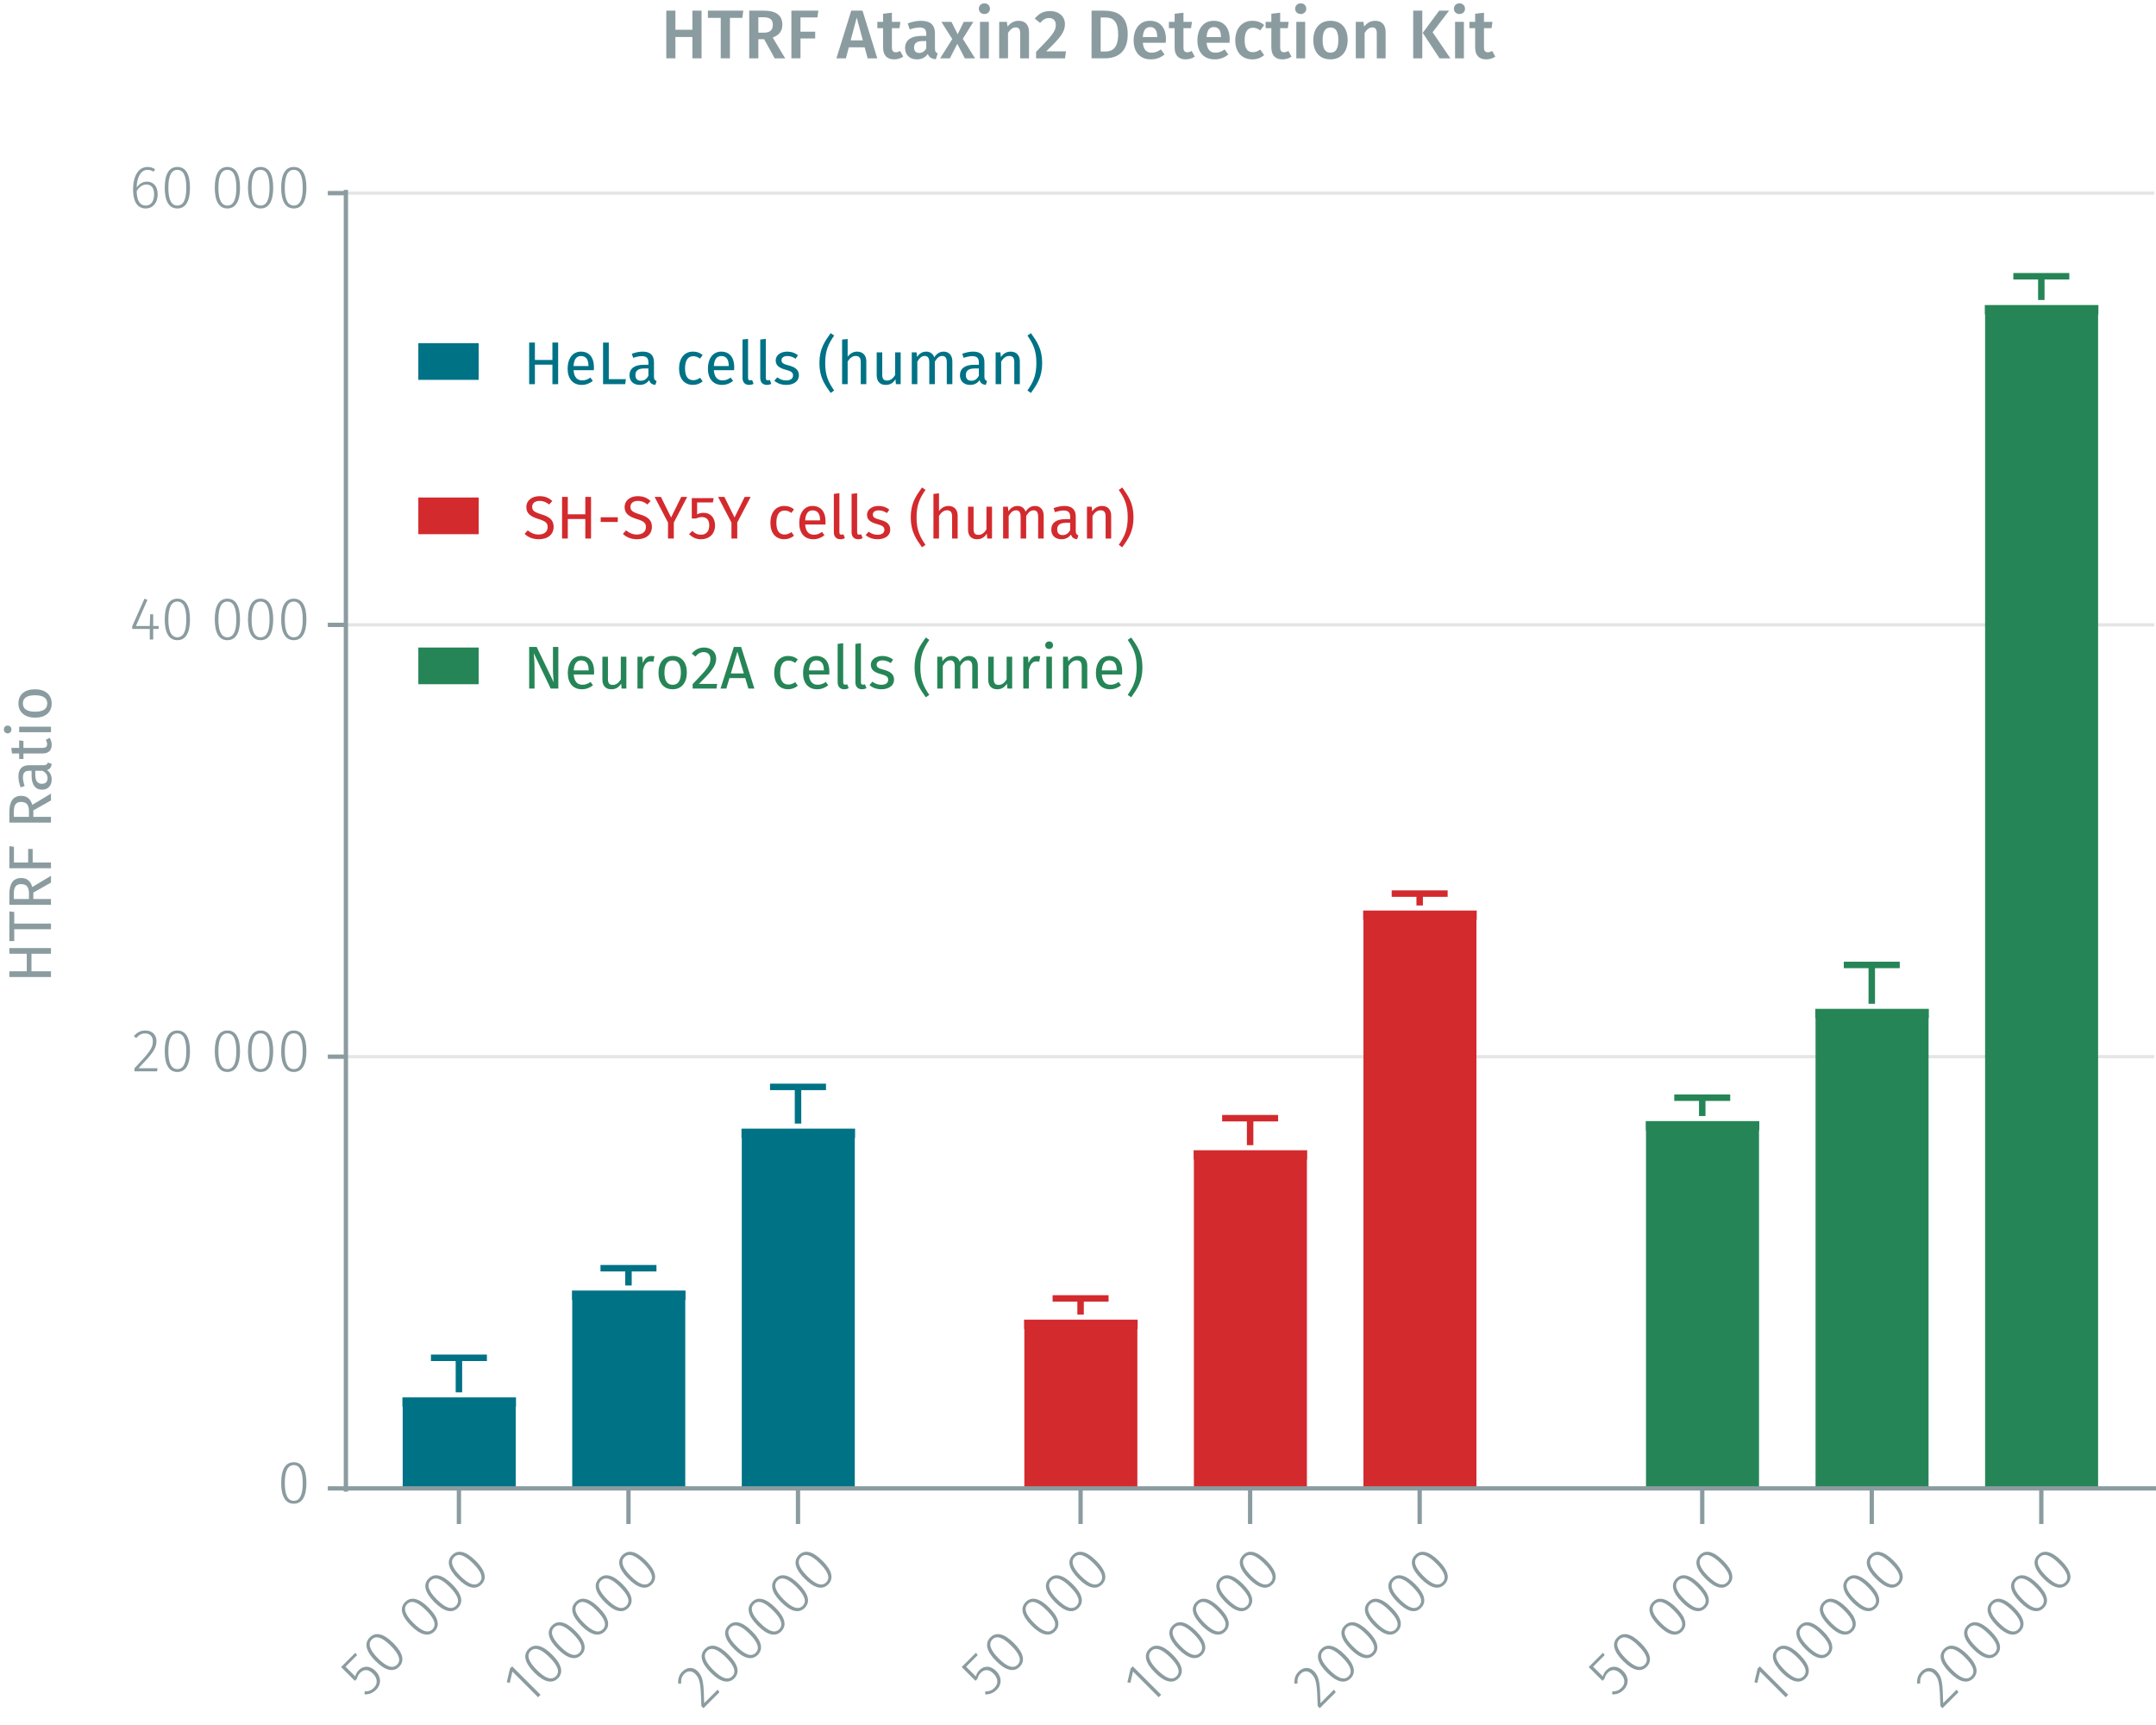 <?xml version="1.0" encoding="UTF-8"?><svg id="Calque_1" xmlns="http://www.w3.org/2000/svg" viewBox="0 0 500.001 400"><line x1="80.218" y1="245.026" x2="499.619" y2="245.026" fill="none" stroke="#e5e5e5" stroke-miterlimit="10" stroke-width=".75"/><line x1="80.218" y1="144.895" x2="499.619" y2="144.895" fill="none" stroke="#e5e5e5" stroke-miterlimit="10" stroke-width=".75"/><line x1="80.218" y1="44.785" x2="499.619" y2="44.785" fill="none" stroke="#e5e5e5" stroke-miterlimit="10" stroke-width=".75"/><polyline points="382.807 261.043 382.807 345.136 406.857 345.136 406.857 261.043 382.807 261.043" fill="#268557" fill-rule="evenodd"/><polyline points="382.807 345.136 382.807 261.043 381.662 261.043 408.002 261.043 406.857 261.043 406.857 345.136" fill="none" stroke="#268557" stroke-miterlimit="1.5" stroke-width="2.16"/><polyline points="422.126 235.015 422.126 345.136 446.176 345.136 446.176 235.015 422.126 235.015" fill="#268557" fill-rule="evenodd"/><polyline points="422.126 345.136 422.126 235.015 420.981 235.015 447.321 235.015 446.176 235.015 446.176 345.136" fill="none" stroke="#268557" stroke-miterlimit="1.5" stroke-width="2.16"/><polyline points="461.445 71.815 461.445 345.136 485.495 345.136 485.495 71.815 461.445 71.815" fill="#268557" fill-rule="evenodd"/><polyline points="461.445 345.136 461.445 71.815 460.3 71.815 486.64 71.815 485.495 71.815 485.495 345.136" fill="none" stroke="#268557" stroke-miterlimit="1.5" stroke-width="2.16"/><polyline points="238.638 307.094 238.638 345.136 262.688 345.136 262.688 307.094 238.638 307.094" fill="#d32a2e" fill-rule="evenodd"/><polyline points="238.638 345.136 238.638 307.094 237.493 307.094 263.833 307.094 262.688 307.094 262.688 345.136" fill="none" stroke="#d32a2e" stroke-miterlimit="1.5" stroke-width="2.16"/><polyline points="277.957 267.801 277.957 345.136 302.007 345.136 302.007 267.801 277.957 267.801" fill="#d32a2e" fill-rule="evenodd"/><polyline points="277.957 345.136 277.957 267.801 276.812 267.801 303.152 267.801 302.007 267.801 302.007 345.136" fill="none" stroke="#d32a2e" stroke-miterlimit="1.5" stroke-width="2.16"/><polyline points="317.276 212.219 317.276 345.136 341.325 345.136 341.325 212.219 317.276 212.219" fill="#d32a2e" fill-rule="evenodd"/><polyline points="317.276 345.136 317.276 212.219 316.131 212.219 342.471 212.219 341.325 212.219 341.325 345.136" fill="none" stroke="#d32a2e" stroke-miterlimit="1.5" stroke-width="2.16"/><polyline points="94.469 325.114 94.469 345.136 118.519 345.136 118.519 325.114 94.469 325.114" fill="#007286" fill-rule="evenodd"/><polyline points="94.469 345.136 94.469 325.114 93.324 325.114 119.664 325.114 118.519 325.114 118.519 345.136" fill="none" stroke="#007286" stroke-miterlimit="1.5" stroke-width="2.16"/><polyline points="133.788 300.337 133.788 345.136 157.837 345.136 157.837 300.337 133.788 300.337" fill="#007286" fill-rule="evenodd"/><polyline points="133.788 345.136 133.788 300.337 132.643 300.337 158.983 300.337 157.837 300.337 157.837 345.136" fill="none" stroke="#007286" stroke-miterlimit="1.5" stroke-width="2.16"/><polyline points="173.107 262.795 173.107 345.136 197.156 345.136 197.156 262.795 173.107 262.795" fill="#007286" fill-rule="evenodd"/><polyline points="173.107 345.136 173.107 262.795 171.962 262.795 198.302 262.795 197.156 262.795 197.156 345.136" fill="none" stroke="#007286" stroke-miterlimit="1.5" stroke-width="2.16"/><path d="m82.804,383.808l-2.675,2.675,2.248,2.248c.139-.495.366-.98.821-1.436,1.129-1.13,2.625-1.08,3.902.197,1.298,1.298,1.407,3.052.109,4.35-.802.802-1.684,1.089-2.654,1.068l.01-.703c.852.021,1.516-.207,2.159-.851.932-.932.842-2.188-.238-3.27-1.099-1.099-2.148-1.001-2.951-.198-.445.445-.624.842-.782,1.416l-.456.456-3.198-3.199,3.318-3.318.387.564Z" fill="#8b9ca0"/><path d="m91.229,381.027c2.229,2.229,2.674,4.121,1.327,5.468-1.357,1.357-3.249.892-5.478-1.337-2.229-2.229-2.684-4.11-1.326-5.468s3.238-.902,5.477,1.337Zm-3.557,3.537c2.03,2.03,3.457,2.406,4.408,1.455s.574-2.357-1.456-4.388c-2.03-2.031-3.447-2.417-4.397-1.467-.941.941-.585,2.368,1.445,4.399Z" fill="#8b9ca0"/><path d="m99.435,372.821c2.229,2.229,2.675,4.12,1.327,5.468-1.356,1.356-3.248.892-5.477-1.337-2.229-2.23-2.684-4.111-1.327-5.468s3.238-.902,5.477,1.337Zm-3.556,3.536c2.03,2.03,3.457,2.406,4.407,1.456s.575-2.357-1.456-4.389c-2.029-2.031-3.446-2.417-4.397-1.466-.94.94-.584,2.367,1.446,4.398Z" fill="#8b9ca0"/><path d="m104.88,367.377c2.229,2.229,2.675,4.12,1.328,5.468-1.357,1.356-3.249.891-5.478-1.338-2.229-2.229-2.684-4.11-1.327-5.467s3.238-.902,5.477,1.337Zm-3.556,3.536c2.03,2.03,3.457,2.406,4.407,1.455.951-.95.575-2.357-1.455-4.388-2.03-2.031-3.447-2.417-4.398-1.466-.94.94-.584,2.367,1.446,4.398Z" fill="#8b9ca0"/><path d="m110.325,361.933c2.229,2.229,2.674,4.12,1.327,5.467-1.357,1.357-3.249.892-5.478-1.337-2.229-2.229-2.684-4.11-1.326-5.468s3.238-.902,5.477,1.338Zm-3.557,3.536c2.03,2.03,3.457,2.406,4.408,1.455s.574-2.357-1.456-4.388c-2.03-2.031-3.447-2.417-4.397-1.467-.941.941-.585,2.368,1.445,4.399Z" fill="#8b9ca0"/><path d="m125.359,392.99l-.574.574-5.952-5.954-.615,2.635-.691-.158.752-3.189.495-.495,6.586,6.588Z" fill="#8b9ca0"/><path d="m128.061,383.711c2.229,2.229,2.675,4.12,1.327,5.468-1.356,1.356-3.248.891-5.477-1.338s-2.684-4.11-1.327-5.467,3.238-.902,5.477,1.337Zm-3.556,3.536c2.03,2.03,3.457,2.406,4.407,1.456s.575-2.358-1.456-4.388c-2.029-2.031-3.446-2.418-4.397-1.467-.94.94-.584,2.367,1.446,4.398Z" fill="#8b9ca0"/><path d="m133.506,378.267c2.229,2.229,2.675,4.12,1.328,5.467-1.357,1.357-3.249.892-5.478-1.337-2.229-2.229-2.684-4.11-1.327-5.468,1.357-1.356,3.238-.901,5.477,1.338Zm-3.556,3.536c2.03,2.03,3.457,2.406,4.407,1.456s.575-2.358-1.455-4.389c-2.03-2.031-3.447-2.417-4.398-1.467-.94.941-.584,2.368,1.446,4.399Z" fill="#8b9ca0"/><path d="m138.951,372.821c2.229,2.229,2.674,4.121,1.327,5.468-1.357,1.357-3.249.892-5.478-1.337-2.229-2.229-2.684-4.11-1.326-5.468s3.238-.902,5.477,1.337Zm-3.557,3.537c2.031,2.029,3.457,2.406,4.408,1.455s.574-2.357-1.456-4.388c-2.03-2.031-3.446-2.417-4.397-1.467-.941.941-.584,2.368,1.445,4.399Z" fill="#8b9ca0"/><path d="m144.395,367.377c2.229,2.229,2.674,4.121,1.327,5.468-1.357,1.357-3.249.892-5.478-1.337-2.229-2.229-2.683-4.11-1.326-5.468s3.238-.902,5.477,1.337Zm-3.556,3.536c2.03,2.03,3.456,2.407,4.407,1.456s.574-2.357-1.456-4.388c-2.03-2.031-3.446-2.418-4.397-1.467-.94.94-.584,2.367,1.446,4.398Z" fill="#8b9ca0"/><path d="m149.84,361.933c2.229,2.229,2.675,4.12,1.327,5.468-1.356,1.356-3.248.891-5.477-1.338-2.229-2.229-2.684-4.11-1.327-5.467s3.238-.902,5.477,1.337Zm-3.556,3.536c2.03,2.03,3.457,2.406,4.407,1.456s.574-2.357-1.455-4.389c-2.031-2.031-3.447-2.417-4.398-1.466-.94.94-.584,2.367,1.446,4.398Z" fill="#8b9ca0"/><path d="m161.797,387.529c1.308,1.309,1.397,2.863,1.515,7.4l3.12-3.121.427.586-3.715,3.713-.485-.484c-.158-5.053-.268-6.311-1.426-7.469-.782-.783-1.773-.783-2.526-.031-.634.635-.802,1.338-.723,2.23l-.693.098c-.108-1.158.169-2.049.962-2.842,1.129-1.129,2.555-1.07,3.545-.08Z" fill="#8b9ca0"/><path d="m168.966,383.711c2.228,2.229,2.673,4.121,1.326,5.467-1.357,1.357-3.248.891-5.477-1.338s-2.684-4.109-1.326-5.467,3.238-.902,5.477,1.338Zm-3.557,3.535c2.031,2.031,3.456,2.406,4.407,1.455.951-.949.575-2.357-1.455-4.387-2.03-2.031-3.446-2.418-4.397-1.467-.941.941-.584,2.367,1.445,4.398Z" fill="#8b9ca0"/><path d="m174.411,378.266c2.227,2.229,2.673,4.121,1.326,5.469-1.357,1.357-3.248.891-5.477-1.338-2.229-2.23-2.684-4.111-1.326-5.469,1.356-1.355,3.238-.902,5.477,1.338Zm-3.557,3.535c2.03,2.031,3.456,2.408,4.406,1.457.951-.951.576-2.357-1.454-4.389s-3.447-2.418-4.397-1.467c-.941.941-.585,2.367,1.445,4.398Z" fill="#8b9ca0"/><path d="m179.855,372.82c2.228,2.229,2.673,4.123,1.326,5.469-1.356,1.357-3.248.891-5.477-1.338s-2.683-4.109-1.326-5.467c1.357-1.357,3.238-.902,5.477,1.336Zm-3.556,3.537c2.03,2.031,3.455,2.406,4.406,1.455.951-.949.575-2.357-1.455-4.387-2.03-2.031-3.446-2.418-4.397-1.467-.94.941-.584,2.367,1.446,4.398Z" fill="#8b9ca0"/><path d="m185.301,367.377c2.228,2.229,2.673,4.121,1.326,5.469-1.357,1.357-3.248.891-5.477-1.338-2.229-2.23-2.684-4.111-1.326-5.469,1.356-1.355,3.238-.9,5.477,1.338Zm-3.557,3.535c2.03,2.031,3.456,2.408,4.407,1.457s.575-2.357-1.455-4.389-3.447-2.416-4.397-1.467c-.941.941-.585,2.367,1.445,4.398Z" fill="#8b9ca0"/><path d="m190.745,361.934c2.228,2.229,2.674,4.121,1.326,5.467-1.356,1.357-3.248.891-5.477-1.338s-2.683-4.109-1.326-5.467c1.357-1.357,3.238-.902,5.477,1.338Zm-3.556,3.535c2.03,2.031,3.456,2.406,4.406,1.455.951-.949.575-2.357-1.454-4.387s-3.447-2.418-4.398-1.467c-.94.941-.584,2.367,1.446,4.398Z" fill="#8b9ca0"/><path d="m226.729,383.808l-2.675,2.675,2.248,2.248c.139-.495.366-.98.821-1.436,1.129-1.13,2.625-1.08,3.902.197,1.298,1.298,1.407,3.052.109,4.35-.802.802-1.684,1.089-2.654,1.068l.01-.703c.852.021,1.516-.207,2.159-.851.932-.932.842-2.188-.238-3.27-1.099-1.099-2.148-1.001-2.951-.198-.445.445-.624.842-.782,1.416l-.456.456-3.198-3.199,3.318-3.318.387.564Z" fill="#8b9ca0"/><path d="m235.155,381.027c2.229,2.229,2.674,4.121,1.327,5.468-1.357,1.357-3.249.892-5.478-1.337-2.229-2.229-2.684-4.11-1.326-5.468s3.238-.902,5.477,1.337Zm-3.557,3.537c2.03,2.03,3.457,2.406,4.408,1.455s.574-2.357-1.456-4.388c-2.03-2.031-3.447-2.417-4.397-1.467-.941.941-.585,2.368,1.445,4.399Z" fill="#8b9ca0"/><path d="m243.361,372.821c2.229,2.229,2.675,4.12,1.327,5.468-1.356,1.356-3.248.892-5.477-1.337-2.229-2.23-2.684-4.111-1.327-5.468s3.238-.902,5.477,1.337Zm-3.556,3.536c2.03,2.03,3.457,2.406,4.407,1.456s.575-2.357-1.456-4.389c-2.029-2.031-3.446-2.417-4.397-1.466-.94.94-.584,2.367,1.446,4.398Z" fill="#8b9ca0"/><path d="m248.805,367.377c2.229,2.229,2.675,4.12,1.328,5.468-1.357,1.356-3.249.891-5.478-1.338-2.229-2.229-2.684-4.11-1.327-5.467s3.238-.902,5.477,1.337Zm-3.556,3.536c2.03,2.03,3.457,2.406,4.407,1.455.951-.95.575-2.357-1.455-4.388-2.03-2.031-3.447-2.417-4.398-1.466-.94.94-.584,2.367,1.446,4.398Z" fill="#8b9ca0"/><path d="m254.251,361.933c2.229,2.229,2.674,4.12,1.327,5.467-1.357,1.357-3.249.892-5.478-1.337-2.229-2.229-2.684-4.11-1.326-5.468s3.238-.902,5.477,1.338Zm-3.557,3.536c2.03,2.03,3.457,2.406,4.408,1.455s.574-2.357-1.456-4.388c-2.03-2.031-3.447-2.417-4.397-1.467-.941.941-.585,2.368,1.445,4.399Z" fill="#8b9ca0"/><path d="m269.285,392.99l-.574.574-5.952-5.954-.615,2.635-.691-.158.752-3.189.495-.495,6.586,6.588Z" fill="#8b9ca0"/><path d="m271.987,383.711c2.229,2.229,2.675,4.12,1.327,5.468-1.356,1.356-3.248.891-5.477-1.338s-2.684-4.11-1.327-5.467,3.238-.902,5.477,1.337Zm-3.556,3.536c2.03,2.03,3.457,2.406,4.407,1.456s.575-2.358-1.456-4.388c-2.029-2.031-3.446-2.418-4.397-1.467-.94.94-.584,2.367,1.446,4.398Z" fill="#8b9ca0"/><path d="m277.431,378.267c2.229,2.229,2.675,4.12,1.328,5.467-1.357,1.357-3.249.892-5.478-1.337-2.229-2.229-2.684-4.11-1.327-5.468,1.357-1.356,3.238-.901,5.477,1.338Zm-3.556,3.536c2.03,2.03,3.457,2.406,4.407,1.456s.575-2.358-1.455-4.389c-2.03-2.031-3.447-2.417-4.398-1.467-.94.941-.584,2.368,1.446,4.399Z" fill="#8b9ca0"/><path d="m282.877,372.821c2.229,2.229,2.674,4.121,1.327,5.468-1.357,1.357-3.249.892-5.478-1.337-2.229-2.229-2.684-4.11-1.326-5.468s3.238-.902,5.477,1.337Zm-3.557,3.537c2.031,2.029,3.457,2.406,4.408,1.455s.574-2.357-1.456-4.388c-2.03-2.031-3.446-2.417-4.397-1.467-.941.941-.584,2.368,1.445,4.399Z" fill="#8b9ca0"/><path d="m288.321,367.377c2.229,2.229,2.674,4.121,1.327,5.468-1.357,1.357-3.249.892-5.478-1.337-2.229-2.229-2.683-4.11-1.326-5.468s3.238-.902,5.477,1.337Zm-3.556,3.536c2.03,2.03,3.456,2.407,4.407,1.456s.574-2.357-1.456-4.388c-2.03-2.031-3.446-2.418-4.397-1.467-.94.94-.584,2.367,1.446,4.398Z" fill="#8b9ca0"/><path d="m293.765,361.933c2.229,2.229,2.675,4.12,1.327,5.468-1.356,1.356-3.248.891-5.477-1.338-2.229-2.229-2.684-4.11-1.327-5.467s3.238-.902,5.477,1.337Zm-3.556,3.536c2.03,2.03,3.457,2.406,4.407,1.456s.574-2.357-1.455-4.389c-2.031-2.031-3.447-2.417-4.398-1.466-.94.94-.584,2.367,1.446,4.398Z" fill="#8b9ca0"/><path d="m304.722,387.529c1.308,1.309,1.397,2.863,1.515,7.4l3.12-3.121.427.586-3.715,3.713-.485-.484c-.158-5.053-.268-6.311-1.426-7.469-.782-.783-1.773-.783-2.526-.031-.634.635-.802,1.338-.723,2.23l-.693.098c-.108-1.158.169-2.049.962-2.842,1.129-1.129,2.555-1.07,3.545-.08Z" fill="#8b9ca0"/><path d="m311.891,383.711c2.228,2.229,2.673,4.121,1.326,5.467-1.357,1.357-3.248.891-5.477-1.338s-2.684-4.109-1.326-5.467,3.238-.902,5.477,1.338Zm-3.557,3.535c2.031,2.031,3.456,2.406,4.407,1.455.951-.949.575-2.357-1.455-4.387-2.03-2.031-3.446-2.418-4.397-1.467-.941.941-.584,2.367,1.445,4.398Z" fill="#8b9ca0"/><path d="m317.337,378.266c2.227,2.229,2.673,4.121,1.326,5.469-1.357,1.357-3.248.891-5.477-1.338-2.229-2.23-2.684-4.111-1.326-5.469,1.356-1.355,3.238-.902,5.477,1.338Zm-3.557,3.535c2.03,2.031,3.456,2.408,4.406,1.457.951-.951.576-2.357-1.454-4.389s-3.447-2.418-4.397-1.467c-.941.941-.585,2.367,1.445,4.398Z" fill="#8b9ca0"/><path d="m322.781,372.82c2.228,2.229,2.673,4.123,1.326,5.469-1.356,1.357-3.248.891-5.477-1.338s-2.683-4.109-1.326-5.467c1.357-1.357,3.238-.902,5.477,1.336Zm-3.556,3.537c2.03,2.031,3.455,2.406,4.406,1.455.951-.949.575-2.357-1.455-4.387-2.03-2.031-3.446-2.418-4.397-1.467-.94.941-.584,2.367,1.446,4.398Z" fill="#8b9ca0"/><path d="m328.226,367.377c2.228,2.229,2.673,4.121,1.326,5.469-1.357,1.357-3.248.891-5.477-1.338-2.229-2.23-2.684-4.111-1.326-5.469,1.356-1.355,3.238-.9,5.477,1.338Zm-3.557,3.535c2.03,2.031,3.456,2.408,4.407,1.457s.575-2.357-1.455-4.389-3.447-2.416-4.397-1.467c-.941.941-.585,2.367,1.445,4.398Z" fill="#8b9ca0"/><path d="m333.671,361.934c2.228,2.229,2.674,4.121,1.326,5.467-1.356,1.357-3.248.891-5.477-1.338s-2.683-4.109-1.326-5.467c1.357-1.357,3.238-.902,5.477,1.338Zm-3.556,3.535c2.03,2.031,3.456,2.406,4.406,1.455.951-.949.575-2.357-1.454-4.387s-3.447-2.418-4.398-1.467c-.94.941-.584,2.367,1.446,4.398Z" fill="#8b9ca0"/><path d="m372.139,383.808l-2.675,2.675,2.248,2.248c.139-.495.366-.98.821-1.436,1.129-1.13,2.625-1.08,3.902.197,1.298,1.298,1.407,3.052.109,4.35-.802.802-1.684,1.089-2.654,1.068l.01-.703c.852.021,1.516-.207,2.159-.851.932-.932.842-2.188-.238-3.27-1.099-1.099-2.148-1.001-2.951-.198-.445.445-.624.842-.782,1.416l-.456.456-3.198-3.199,3.318-3.318.387.564Z" fill="#8b9ca0"/><path d="m380.565,381.027c2.229,2.229,2.674,4.121,1.327,5.468-1.357,1.357-3.249.892-5.478-1.337-2.229-2.229-2.684-4.11-1.326-5.468s3.238-.902,5.477,1.337Zm-3.557,3.537c2.03,2.03,3.457,2.406,4.408,1.455s.574-2.357-1.456-4.388c-2.03-2.031-3.447-2.417-4.397-1.467-.941.941-.585,2.368,1.445,4.399Z" fill="#8b9ca0"/><path d="m388.771,372.821c2.229,2.229,2.675,4.12,1.327,5.468-1.356,1.356-3.248.892-5.477-1.337-2.229-2.23-2.684-4.111-1.327-5.468s3.238-.902,5.477,1.337Zm-3.556,3.536c2.03,2.03,3.457,2.406,4.407,1.456s.575-2.357-1.456-4.389c-2.029-2.031-3.446-2.417-4.397-1.466-.94.94-.584,2.367,1.446,4.398Z" fill="#8b9ca0"/><path d="m394.216,367.377c2.229,2.229,2.675,4.12,1.328,5.468-1.357,1.356-3.249.891-5.478-1.338-2.229-2.229-2.684-4.11-1.327-5.467s3.238-.902,5.477,1.337Zm-3.556,3.536c2.03,2.03,3.457,2.406,4.407,1.455.951-.95.575-2.357-1.455-4.388-2.03-2.031-3.447-2.417-4.398-1.466-.94.94-.584,2.367,1.446,4.398Z" fill="#8b9ca0"/><path d="m399.661,361.933c2.229,2.229,2.674,4.12,1.327,5.467-1.357,1.357-3.249.892-5.478-1.337-2.229-2.229-2.684-4.11-1.326-5.468s3.238-.902,5.477,1.338Zm-3.557,3.536c2.03,2.03,3.457,2.406,4.408,1.455s.574-2.357-1.456-4.388c-2.03-2.031-3.447-2.417-4.397-1.467-.941.941-.585,2.368,1.445,4.399Z" fill="#8b9ca0"/><path d="m414.695,392.99l-.574.574-5.952-5.954-.615,2.635-.691-.158.752-3.189.495-.495,6.586,6.588Z" fill="#8b9ca0"/><path d="m417.397,383.711c2.229,2.229,2.675,4.12,1.327,5.468-1.356,1.356-3.248.891-5.477-1.338s-2.684-4.11-1.327-5.467,3.238-.902,5.477,1.337Zm-3.556,3.536c2.03,2.03,3.457,2.406,4.407,1.456s.575-2.358-1.456-4.388c-2.029-2.031-3.446-2.418-4.397-1.467-.94.94-.584,2.367,1.446,4.398Z" fill="#8b9ca0"/><path d="m422.842,378.267c2.229,2.229,2.675,4.12,1.328,5.467-1.357,1.357-3.249.892-5.478-1.337-2.229-2.229-2.684-4.11-1.327-5.468,1.357-1.356,3.238-.901,5.477,1.338Zm-3.556,3.536c2.03,2.03,3.457,2.406,4.407,1.456s.575-2.358-1.455-4.389c-2.03-2.031-3.447-2.417-4.398-1.467-.94.941-.584,2.368,1.446,4.399Z" fill="#8b9ca0"/><path d="m428.287,372.821c2.229,2.229,2.674,4.121,1.327,5.468-1.357,1.357-3.249.892-5.478-1.337-2.229-2.229-2.684-4.11-1.326-5.468s3.238-.902,5.477,1.337Zm-3.557,3.537c2.031,2.029,3.457,2.406,4.408,1.455s.574-2.357-1.456-4.388c-2.03-2.031-3.446-2.417-4.397-1.467-.941.941-.584,2.368,1.445,4.399Z" fill="#8b9ca0"/><path d="m433.731,367.377c2.229,2.229,2.674,4.121,1.327,5.468-1.357,1.357-3.249.892-5.478-1.337-2.229-2.229-2.683-4.11-1.326-5.468s3.238-.902,5.477,1.337Zm-3.556,3.536c2.03,2.03,3.456,2.407,4.407,1.456s.574-2.357-1.456-4.388c-2.03-2.031-3.446-2.418-4.397-1.467-.94.94-.584,2.367,1.446,4.398Z" fill="#8b9ca0"/><path d="m439.176,361.933c2.229,2.229,2.675,4.12,1.327,5.468-1.356,1.356-3.248.891-5.477-1.338-2.229-2.229-2.684-4.11-1.327-5.467s3.238-.902,5.477,1.337Zm-3.556,3.536c2.03,2.03,3.457,2.406,4.407,1.456s.574-2.357-1.455-4.389c-2.031-2.031-3.447-2.417-4.398-1.466-.94.94-.584,2.367,1.446,4.398Z" fill="#8b9ca0"/><path d="m449.133,387.529c1.308,1.309,1.397,2.863,1.515,7.4l3.12-3.121.427.586-3.715,3.713-.485-.484c-.158-5.053-.268-6.311-1.426-7.469-.782-.783-1.773-.783-2.526-.031-.634.635-.802,1.338-.723,2.23l-.693.098c-.108-1.158.169-2.049.962-2.842,1.129-1.129,2.555-1.07,3.545-.08Z" fill="#8b9ca0"/><path d="m456.302,383.711c2.228,2.229,2.673,4.121,1.326,5.467-1.357,1.357-3.248.891-5.477-1.338s-2.684-4.109-1.326-5.467,3.238-.902,5.477,1.338Zm-3.557,3.535c2.031,2.031,3.456,2.406,4.407,1.455.951-.949.575-2.357-1.455-4.387-2.03-2.031-3.446-2.418-4.397-1.467-.941.941-.584,2.367,1.445,4.398Z" fill="#8b9ca0"/><path d="m461.747,378.266c2.227,2.229,2.673,4.121,1.326,5.469-1.357,1.357-3.248.891-5.477-1.338-2.229-2.23-2.684-4.111-1.326-5.469,1.356-1.355,3.238-.902,5.477,1.338Zm-3.557,3.535c2.03,2.031,3.456,2.408,4.406,1.457.951-.951.576-2.357-1.454-4.389s-3.447-2.418-4.397-1.467c-.941.941-.585,2.367,1.445,4.398Z" fill="#8b9ca0"/><path d="m467.191,372.82c2.228,2.229,2.673,4.123,1.326,5.469-1.356,1.357-3.248.891-5.477-1.338s-2.683-4.109-1.326-5.467c1.357-1.357,3.238-.902,5.477,1.336Zm-3.556,3.537c2.03,2.031,3.455,2.406,4.406,1.455.951-.949.575-2.357-1.455-4.387-2.03-2.031-3.446-2.418-4.397-1.467-.94.941-.584,2.367,1.446,4.398Z" fill="#8b9ca0"/><path d="m472.637,367.377c2.228,2.229,2.673,4.121,1.326,5.469-1.357,1.357-3.248.891-5.477-1.338-2.229-2.23-2.684-4.111-1.326-5.469,1.356-1.355,3.238-.9,5.477,1.338Zm-3.557,3.535c2.03,2.031,3.456,2.408,4.407,1.457s.575-2.357-1.455-4.389-3.447-2.416-4.397-1.467c-.941.941-.585,2.367,1.445,4.398Z" fill="#8b9ca0"/><path d="m478.081,361.934c2.228,2.229,2.674,4.121,1.326,5.467-1.356,1.357-3.248.891-5.477-1.338s-2.683-4.109-1.326-5.467c1.357-1.357,3.238-.902,5.477,1.338Zm-3.556,3.535c2.03,2.031,3.456,2.406,4.406,1.455.951-.949.575-2.357-1.454-4.387s-3.447-2.418-4.398-1.467c-.94.941-.584,2.367,1.446,4.398Z" fill="#8b9ca0"/><path d="m473.406,353.395v-8.259m-39.319,8.259v-8.259m-39.319,8.259v-8.259m-65.531,8.259v-8.259m-39.319,8.259v-8.259m-39.319,8.259v-8.259m-65.531,8.259v-8.259m-39.319,8.259v-8.259m-39.319,8.259v-8.259m-26.594,0h420.165" fill="none" stroke="#8b9ca0" stroke-miterlimit="10"/><path d="m71.063,343.883c0,3.15-1.022,4.805-2.927,4.805-1.92,0-2.928-1.668-2.928-4.818s1.008-4.805,2.928-4.805,2.927,1.652,2.927,4.818Zm-5.015-.014c0,2.871.743,4.145,2.088,4.145s2.072-1.26,2.072-4.131-.728-4.146-2.072-4.146c-1.331,0-2.088,1.26-2.088,4.133Z" fill="#8b9ca0"/><path d="m36.287,241.404c0,1.848-1.036,3.012-4.16,6.303h4.412l-.111.715h-5.253v-.688c3.46-3.684,4.272-4.65,4.272-6.289,0-1.105-.701-1.807-1.766-1.807-.896,0-1.513.379-2.087,1.064l-.561-.42c.743-.896,1.569-1.33,2.689-1.33,1.598,0,2.563,1.049,2.563,2.451Z" fill="#8b9ca0"/><path d="m44.057,243.771c0,3.15-1.022,4.805-2.927,4.805-1.92,0-2.928-1.668-2.928-4.818s1.008-4.805,2.928-4.805,2.927,1.652,2.927,4.818Zm-5.015-.014c0,2.871.743,4.145,2.088,4.145s2.072-1.26,2.072-4.131-.728-4.146-2.072-4.146c-1.331,0-2.088,1.26-2.088,4.133Z" fill="#8b9ca0"/><path d="m55.663,243.771c0,3.15-1.022,4.805-2.927,4.805-1.92,0-2.928-1.668-2.928-4.818s1.008-4.805,2.928-4.805,2.927,1.652,2.927,4.818Zm-5.015-.014c0,2.871.743,4.145,2.088,4.145s2.072-1.26,2.072-4.131-.728-4.146-2.072-4.146c-1.331,0-2.088,1.26-2.088,4.133Z" fill="#8b9ca0"/><path d="m63.363,243.771c0,3.15-1.022,4.805-2.927,4.805-1.92,0-2.928-1.668-2.928-4.818s1.008-4.805,2.928-4.805,2.927,1.652,2.927,4.818Zm-5.015-.014c0,2.871.743,4.145,2.088,4.145s2.072-1.26,2.072-4.131-.728-4.146-2.072-4.146c-1.331,0-2.088,1.26-2.088,4.133Z" fill="#8b9ca0"/><path d="m71.062,243.771c0,3.15-1.022,4.805-2.927,4.805-1.92,0-2.928-1.668-2.928-4.818s1.008-4.805,2.928-4.805,2.927,1.652,2.927,4.818Zm-5.015-.014c0,2.871.743,4.145,2.088,4.145s2.072-1.26,2.072-4.131-.728-4.146-2.072-4.146c-1.331,0-2.088,1.26-2.088,4.133Z" fill="#8b9ca0"/><path d="m36.792,145.842h-1.261v2.451h-.798v-2.451h-4.077v-.604l2.844-6.414.687.279-2.661,6.064h3.208l.098-2.73h.7v2.73h1.261v.674Z" fill="#8b9ca0"/><path d="m44.057,143.643c0,3.15-1.022,4.805-2.927,4.805-1.92,0-2.928-1.668-2.928-4.818s1.008-4.805,2.928-4.805,2.927,1.652,2.927,4.818Zm-5.015-.014c0,2.871.743,4.145,2.088,4.145s2.072-1.26,2.072-4.131-.728-4.146-2.072-4.146c-1.331,0-2.088,1.26-2.088,4.133Z" fill="#8b9ca0"/><path d="m55.663,143.643c0,3.15-1.022,4.805-2.927,4.805-1.92,0-2.928-1.668-2.928-4.818s1.008-4.805,2.928-4.805,2.927,1.652,2.927,4.818Zm-5.015-.014c0,2.871.743,4.145,2.088,4.145s2.072-1.26,2.072-4.131-.728-4.146-2.072-4.146c-1.331,0-2.088,1.26-2.088,4.133Z" fill="#8b9ca0"/><path d="m63.363,143.643c0,3.15-1.022,4.805-2.927,4.805-1.92,0-2.928-1.668-2.928-4.818s1.008-4.805,2.928-4.805,2.927,1.652,2.927,4.818Zm-5.015-.014c0,2.871.743,4.145,2.088,4.145s2.072-1.26,2.072-4.131-.728-4.146-2.072-4.146c-1.331,0-2.088,1.26-2.088,4.133Z" fill="#8b9ca0"/><path d="m71.062,143.643c0,3.15-1.022,4.805-2.927,4.805-1.92,0-2.928-1.668-2.928-4.818s1.008-4.805,2.928-4.805,2.927,1.652,2.927,4.818Zm-5.015-.014c0,2.871.743,4.145,2.088,4.145s2.072-1.26,2.072-4.131-.728-4.146-2.072-4.146c-1.331,0-2.088,1.26-2.088,4.133Z" fill="#8b9ca0"/><path d="m36.568,45.043c0,2.045-1.177,3.293-2.746,3.293-2.171,0-2.955-1.906-2.955-4.357,0-3.25,1.274-5.266,3.361-5.266.715,0,1.247.209,1.737.545l-.351.561c-.434-.279-.868-.434-1.4-.434-1.555,0-2.466,1.709-2.521,4.104.588-.854,1.387-1.373,2.396-1.373,1.345,0,2.479.939,2.479,2.928Zm-.827.029c0-1.625-.756-2.283-1.765-2.283-.967,0-1.751.615-2.283,1.539.056,2.074.645,3.334,2.129,3.334,1.261,0,1.919-1.078,1.919-2.59Z" fill="#8b9ca0"/><path d="m44.057,43.531c0,3.15-1.022,4.805-2.927,4.805-1.92,0-2.928-1.668-2.928-4.818s1.008-4.805,2.928-4.805,2.927,1.652,2.927,4.818Zm-5.015-.014c0,2.871.743,4.145,2.088,4.145s2.072-1.26,2.072-4.131-.728-4.146-2.072-4.146c-1.331,0-2.088,1.26-2.088,4.133Z" fill="#8b9ca0"/><path d="m55.663,43.531c0,3.15-1.022,4.805-2.927,4.805-1.92,0-2.928-1.668-2.928-4.818s1.008-4.805,2.928-4.805,2.927,1.652,2.927,4.818Zm-5.015-.014c0,2.871.743,4.145,2.088,4.145s2.072-1.26,2.072-4.131-.728-4.146-2.072-4.146c-1.331,0-2.088,1.26-2.088,4.133Z" fill="#8b9ca0"/><path d="m63.363,43.531c0,3.15-1.022,4.805-2.927,4.805-1.92,0-2.928-1.668-2.928-4.818s1.008-4.805,2.928-4.805,2.927,1.652,2.927,4.818Zm-5.015-.014c0,2.871.743,4.145,2.088,4.145s2.072-1.26,2.072-4.131-.728-4.146-2.072-4.146c-1.331,0-2.088,1.26-2.088,4.133Z" fill="#8b9ca0"/><path d="m71.062,43.531c0,3.15-1.022,4.805-2.927,4.805-1.92,0-2.928-1.668-2.928-4.818s1.008-4.805,2.928-4.805,2.927,1.652,2.927,4.818Zm-5.015-.014c0,2.871.743,4.145,2.088,4.145s2.072-1.26,2.072-4.131-.728-4.146-2.072-4.146c-1.331,0-2.088,1.26-2.088,4.133Z" fill="#8b9ca0"/><path d="m80.218,44.785h-4.199m4.199,100.11h-4.199m4.199,100.131h-4.199m4.199,100.11h-4.199m4.199.751V44.035" fill="none" stroke="#8b9ca0" stroke-miterlimit="10"/><polyline points="388.279 254.536 401.258 254.536 394.769 254.536 394.769 258.791" fill="none" stroke="#268557" stroke-miterlimit="10" stroke-width="1.5"/><polyline points="427.598 223.753 440.577 223.753 434.087 223.753 434.087 232.762" fill="none" stroke="#268557" stroke-miterlimit="10" stroke-width="1.5"/><polyline points="466.917 64.057 479.896 64.057 473.406 64.057 473.406 69.563" fill="none" stroke="#268557" stroke-miterlimit="10" stroke-width="1.5"/><polyline points="244.11 301.087 257.089 301.087 250.599 301.087 250.599 304.841" fill="none" stroke="#d32a2e" stroke-miterlimit="10" stroke-width="1.5"/><polyline points="283.429 259.292 296.408 259.292 289.918 259.292 289.918 265.548" fill="none" stroke="#d32a2e" stroke-miterlimit="10" stroke-width="1.5"/><polyline points="322.748 207.214 335.727 207.214 329.237 207.214 329.237 209.967" fill="none" stroke="#d32a2e" stroke-miterlimit="10" stroke-width="1.5"/><polyline points="99.941 314.852 112.92 314.852 106.43 314.852 106.43 322.861" fill="none" stroke="#007286" stroke-miterlimit="10" stroke-width="1.5"/><polyline points="139.26 294.08 152.239 294.08 145.749 294.08 145.749 298.084" fill="none" stroke="#007286" stroke-miterlimit="10" stroke-width="1.5"/><polyline points="178.578 252.034 191.558 252.034 185.068 252.034 185.068 260.543" fill="none" stroke="#007286" stroke-miterlimit="10" stroke-width="1.5"/><path d="m160.572,8.582h-3.938v4.945h-2.112V2.467h2.112v4.434h3.938V2.467h2.129v11.061h-2.129v-4.945Z" fill="#8b9ca0"/><path d="m172.157,4.148h-2.882v9.379h-2.129V4.148h-2.977v-1.682h8.211l-.224,1.682Z" fill="#8b9ca0"/><path d="m177.212,9.094h-1.345v4.434h-2.112V2.467h3.297c2.897,0,4.386,1.057,4.386,3.25,0,1.504-.736,2.4-2.241,2.992l2.897,4.818h-2.433l-2.449-4.434Zm-1.345-1.52h1.312c1.312,0,2.049-.529,2.049-1.857,0-1.201-.688-1.713-2.225-1.713h-1.137v3.57Z" fill="#8b9ca0"/><path d="m183.53,2.467h6.258l-.224,1.568h-3.922v3.314h3.409v1.568h-3.409v4.609h-2.112V2.467Z" fill="#8b9ca0"/><path d="m200.524,10.967h-3.666l-.688,2.561h-2.193l3.441-11.061h2.609l3.425,11.061h-2.24l-.688-2.561Zm-.416-1.602l-1.425-5.281-1.408,5.281h2.833Z" fill="#8b9ca0"/><path d="m209.468,13.127c-.607.434-1.376.641-2.129.641-1.664-.016-2.545-.961-2.545-2.77v-4.465h-1.328v-1.473h1.328v-1.873l2.049-.24v2.113h1.969l-.208,1.473h-1.761v4.418c0,.832.272,1.168.896,1.168.32,0,.641-.096,1.009-.305l.72,1.312Z" fill="#8b9ca0"/><path d="m217.469,12.375l-.432,1.361c-.944-.08-1.553-.4-1.873-1.232-.608.896-1.521,1.264-2.545,1.264-1.681,0-2.722-1.072-2.722-2.609,0-1.84,1.377-2.832,3.842-2.832h1.072v-.48c0-1.105-.496-1.473-1.584-1.473-.576,0-1.393.16-2.257.447l-.465-1.393c1.041-.398,2.113-.607,3.058-.607,2.272,0,3.266,1.041,3.266,2.914v3.553c0,.688.224.928.64,1.088Zm-2.657-1.137v-1.713h-.848c-1.329,0-1.985.48-1.985,1.473,0,.816.416,1.281,1.201,1.281.704,0,1.248-.367,1.632-1.041Z" fill="#8b9ca0"/><path d="m226.124,13.527h-2.368l-1.745-3.361-1.729,3.361h-2.257l2.817-4.465-2.529-4.002h2.337l1.44,2.881,1.425-2.881h2.225l-2.449,3.938,2.833,4.529Z" fill="#8b9ca0"/><path d="m229.579,2.02c0,.688-.528,1.232-1.297,1.232-.752,0-1.28-.545-1.28-1.232,0-.705.528-1.248,1.28-1.248.769,0,1.297.543,1.297,1.248Zm-.257,11.508h-2.049V5.061h2.049v8.467Z" fill="#8b9ca0"/><path d="m238.637,7.396v6.131h-2.049v-5.811c0-1.057-.4-1.359-1.04-1.359-.736,0-1.281.496-1.777,1.279v5.891h-2.049V5.061h1.777l.16,1.104c.656-.848,1.504-1.344,2.576-1.344,1.521,0,2.401.961,2.401,2.576Z" fill="#8b9ca0"/><path d="m246.972,5.588c0,1.826-1.041,3.154-4.37,6.324h4.609l-.224,1.615h-6.707v-1.504c3.682-3.746,4.578-4.754,4.578-6.275,0-.992-.624-1.568-1.553-1.568-.849,0-1.408.352-2.081,1.137l-1.248-.992c.864-1.121,2.001-1.762,3.489-1.762,2.225,0,3.506,1.346,3.506,3.025Z" fill="#8b9ca0"/><path d="m261.532,7.941c0,4.482-2.736,5.586-5.378,5.586h-3.009V2.467h2.721c2.913,0,5.666.896,5.666,5.475Zm-6.274-3.889v7.891h1.041c1.648,0,3.009-.736,3.009-4.002,0-3.33-1.44-3.889-3.073-3.889h-.977Z" fill="#8b9ca0"/><path d="m270.347,9.926h-5.313c.16,1.729.96,2.289,2.081,2.289.752,0,1.376-.24,2.112-.752l.849,1.168c-.833.674-1.857,1.137-3.138,1.137-2.625,0-4.033-1.744-4.033-4.418,0-2.576,1.36-4.529,3.762-4.529,2.368,0,3.729,1.602,3.729,4.273,0,.271-.032.609-.049.832Zm-1.984-1.424c0-1.393-.496-2.225-1.648-2.225-.961,0-1.569.641-1.681,2.32h3.329v-.096Z" fill="#8b9ca0"/><path d="m277.083,13.127c-.607.434-1.376.641-2.129.641-1.664-.016-2.545-.961-2.545-2.77v-4.465h-1.328v-1.473h1.328v-1.873l2.049-.24v2.113h1.969l-.208,1.473h-1.761v4.418c0,.832.272,1.168.896,1.168.32,0,.641-.096,1.009-.305l.72,1.312Z" fill="#8b9ca0"/><path d="m285.132,9.926h-5.313c.16,1.729.96,2.289,2.081,2.289.752,0,1.376-.24,2.112-.752l.849,1.168c-.833.674-1.857,1.137-3.138,1.137-2.625,0-4.033-1.744-4.033-4.418,0-2.576,1.36-4.529,3.762-4.529,2.368,0,3.729,1.602,3.729,4.273,0,.271-.032.609-.049.832Zm-1.984-1.424c0-1.393-.496-2.225-1.648-2.225-.961,0-1.569.641-1.681,2.32h3.329v-.096Z" fill="#8b9ca0"/><path d="m293.179,5.812l-.912,1.232c-.56-.416-1.072-.607-1.713-.607-1.184,0-1.904.863-1.904,2.896,0,2.049.752,2.77,1.904,2.77.641,0,1.089-.209,1.713-.609l.912,1.297c-.768.625-1.648.977-2.736.977-2.449,0-3.97-1.697-3.97-4.402s1.521-4.545,3.953-4.545c1.104,0,1.953.305,2.753.992Z" fill="#8b9ca0"/><path d="m299.514,13.127c-.607.434-1.376.641-2.129.641-1.664-.016-2.545-.961-2.545-2.77v-4.465h-1.328v-1.473h1.328v-1.873l2.049-.24v2.113h1.969l-.208,1.473h-1.761v4.418c0,.832.272,1.168.896,1.168.32,0,.641-.096,1.009-.305l.72,1.312Z" fill="#8b9ca0"/><path d="m302.938,2.02c0,.688-.528,1.232-1.297,1.232-.752,0-1.28-.545-1.28-1.232,0-.705.528-1.248,1.28-1.248.769,0,1.297.543,1.297,1.248Zm-.257,11.508h-2.049V5.061h2.049v8.467Z" fill="#8b9ca0"/><path d="m312.54,9.285c0,2.674-1.488,4.482-3.985,4.482s-3.985-1.697-3.985-4.482c0-2.656,1.488-4.465,4.001-4.465,2.497,0,3.97,1.697,3.97,4.465Zm-5.81,0c0,2.033.624,2.93,1.824,2.93s1.825-.912,1.825-2.93-.625-2.912-1.81-2.912c-1.2,0-1.84.912-1.84,2.912Z" fill="#8b9ca0"/><path d="m321.34,7.396v6.131h-2.049v-5.811c0-1.057-.4-1.359-1.04-1.359-.736,0-1.281.496-1.777,1.279v5.891h-2.049V5.061h1.777l.16,1.104c.656-.848,1.504-1.344,2.576-1.344,1.521,0,2.401.961,2.401,2.576Z" fill="#8b9ca0"/><path d="m329.849,13.527h-2.112V2.467h2.112v11.061Zm2.385-6.051l4.13,6.051h-2.513l-3.905-5.906,3.825-5.154h2.289l-3.826,5.01Z" fill="#8b9ca0"/><path d="m339.754,2.02c0,.688-.528,1.232-1.297,1.232-.752,0-1.28-.545-1.28-1.232,0-.705.528-1.248,1.28-1.248.769,0,1.297.543,1.297,1.248Zm-.257,11.508h-2.049V5.061h2.049v8.467Z" fill="#8b9ca0"/><path d="m346.778,13.127c-.607.434-1.376.641-2.129.641-1.664-.016-2.545-.961-2.545-2.77v-4.465h-1.328v-1.473h1.328v-1.873l2.049-.24v2.113h1.969l-.208,1.473h-1.761v4.418c0,.832.272,1.168.896,1.168.32,0,.641-.096,1.009-.305l.72,1.312Z" fill="#8b9ca0"/><path d="m7.299,221.166v4.062h4.524v1.33H2.172v-1.33h4.034v-4.062H2.172v-1.33h9.651v1.33h-4.524Z" fill="#8b9ca0"/><path d="m3.307,211.479v2.676h8.517v1.33H3.307v2.746h-1.135v-6.893l1.135.141Z" fill="#8b9ca0"/><path d="m7.734,206.971v1.5h4.09v1.33H2.172v-2.535c0-2.41.925-3.67,2.731-3.67,1.359,0,2.171.701,2.592,2.088l4.328-2.605v1.582l-4.09,2.311Zm-1.022.154c0-1.344-.505-2.115-1.808-2.115-1.204,0-1.694.688-1.694,2.27v1.191h3.502v-1.346Z" fill="#8b9ca0"/><path d="m2.172,201.332v-5.127l1.064.154v3.641h3.292v-3.15h1.051v3.15h4.244v1.332H2.172Z" fill="#8b9ca0"/><path d="m7.734,187.918v1.498h4.09v1.332H2.172v-2.537c0-2.408.925-3.67,2.731-3.67,1.359,0,2.171.701,2.592,2.088l4.328-2.605v1.582l-4.09,2.312Zm-1.022.154c0-1.346-.505-2.115-1.808-2.115-1.204,0-1.694.686-1.694,2.27v1.189h3.502v-1.344Z" fill="#8b9ca0"/><path d="m11.095,176.828l.896.295c-.084.742-.378,1.219-1.106,1.443.771.518,1.106,1.303,1.106,2.199,0,1.471-.91,2.352-2.228,2.352-1.582,0-2.437-1.189-2.437-3.248v-1.135h-.547c-1.064,0-1.457.518-1.457,1.539,0,.547.141,1.234.393,1.99l-.938.322c-.336-.91-.504-1.723-.504-2.549,0-1.779.91-2.592,2.451-2.592h3.376c.645,0,.854-.238.994-.617Zm-1.219,1.906h-1.694v.965c0,1.359.504,2.047,1.513,2.047.868,0,1.33-.436,1.33-1.275,0-.756-.378-1.316-1.148-1.736Z" fill="#8b9ca0"/><path d="m11.488,171.076c.336.49.504,1.021.504,1.652,0,1.246-.729,1.988-2.101,1.988h-4.455v1.289h-.994v-1.289h-1.667l-.154-1.287h1.821v-1.752l.994.141v1.611h4.398c.742,0,1.093-.238,1.093-.883,0-.322-.098-.617-.294-.98l.854-.49Z" fill="#8b9ca0"/><path d="m1.781,168.248c.49,0,.868.365.868.91,0,.533-.378.896-.868.896-.505,0-.883-.363-.883-.896,0-.545.378-.91.883-.91Zm10.043.252v1.289h-7.382v-1.289h7.382Z" fill="#8b9ca0"/><path d="m8.125,159.832c2.283,0,3.866,1.205,3.866,3.293,0,2.1-1.513,3.291-3.852,3.291-2.283,0-3.866-1.205-3.866-3.307s1.513-3.277,3.852-3.277Zm.015,5.197c1.919,0,2.815-.672,2.815-1.904s-.896-1.906-2.83-1.906c-1.919,0-2.815.672-2.815,1.891,0,1.234.896,1.92,2.83,1.92Z" fill="#8b9ca0"/><path d="m128.112,84.561h-4.062v4.525h-1.331v-9.652h1.331v4.035h4.062v-4.035h1.33v9.652h-1.33v-4.525Z" fill="#007286"/><path d="m137.716,85.836h-4.707c.126,1.709.925,2.367,1.989,2.367.729,0,1.274-.195,1.919-.645l.561.77c-.729.576-1.555.926-2.577.926-2.06,0-3.264-1.443-3.264-3.783,0-2.297,1.162-3.936,3.067-3.936,1.989,0,3.039,1.387,3.039,3.643,0,.252-.014.49-.027.658Zm-1.247-1.037c0-1.443-.574-2.24-1.736-2.24-.981,0-1.625.686-1.724,2.324h3.46v-.084Z" fill="#007286"/><path d="m141.185,87.922h3.964l-.153,1.164h-5.142v-9.652h1.331v8.488Z" fill="#007286"/><path d="m152.275,88.357l-.294.896c-.742-.084-1.219-.379-1.443-1.107-.518.771-1.303,1.107-2.199,1.107-1.471,0-2.353-.91-2.353-2.229,0-1.582,1.19-2.436,3.249-2.436h1.135v-.547c0-1.064-.518-1.457-1.54-1.457-.547,0-1.233.141-1.989.393l-.322-.939c.91-.336,1.723-.504,2.549-.504,1.779,0,2.592.91,2.592,2.451v3.377c0,.645.238.854.616.994Zm-1.905-1.219v-1.695h-.966c-1.359,0-2.046.504-2.046,1.514,0,.867.435,1.33,1.275,1.33.756,0,1.316-.379,1.736-1.148Z" fill="#007286"/><path d="m162.957,82.334l-.616.812c-.504-.365-.967-.547-1.583-.547-1.163,0-1.891.91-1.891,2.83,0,1.934.728,2.73,1.891,2.73.616,0,1.051-.195,1.611-.559l.588.84c-.658.531-1.4.812-2.255.812-1.989,0-3.222-1.416-3.222-3.797,0-2.354,1.218-3.922,3.222-3.922.868,0,1.568.225,2.255.799Z" fill="#007286"/><path d="m170.252,85.836h-4.707c.126,1.709.925,2.367,1.989,2.367.729,0,1.274-.195,1.919-.645l.561.77c-.729.576-1.555.926-2.577.926-2.06,0-3.264-1.443-3.264-3.783,0-2.297,1.162-3.936,3.067-3.936,1.989,0,3.039,1.387,3.039,3.643,0,.252-.014.49-.027.658Zm-1.247-1.037c0-1.443-.574-2.24-1.736-2.24-.98,0-1.625.686-1.724,2.324h3.46v-.084Z" fill="#007286"/><path d="m172.194,87.629v-8.895l1.288-.154v9.021c0,.391.126.588.463.588.182,0,.336-.029.476-.084l.336.896c-.279.154-.644.252-1.022.252-.938,0-1.54-.574-1.54-1.625Z" fill="#007286"/><path d="m176.31,87.629v-8.895l1.288-.154v9.021c0,.391.126.588.463.588.182,0,.336-.029.476-.084l.336.896c-.279.154-.644.252-1.022.252-.938,0-1.54-.574-1.54-1.625Z" fill="#007286"/><path d="m185.062,82.375l-.546.812c-.658-.42-1.232-.629-1.919-.629-.841,0-1.358.377-1.358.967,0,.602.392.881,1.582,1.189,1.555.393,2.451,1.01,2.451,2.297,0,1.541-1.414,2.242-2.913,2.242-1.247,0-2.144-.406-2.787-.967l.686-.785c.589.449,1.275.715,2.073.715.967,0,1.583-.42,1.583-1.121,0-.729-.364-1.008-1.793-1.387-1.597-.42-2.228-1.105-2.228-2.143,0-1.176,1.135-2.031,2.662-2.031,1.036,0,1.807.309,2.507.84Z" fill="#007286"/><path d="m193.448,77.809c-1.261,1.863-2.073,3.363-2.073,6.375,0,2.996.812,4.51,2.073,6.373l-.812.561c-1.373-1.947-2.605-3.615-2.605-6.934s1.232-4.988,2.605-6.934l.812.559Z" fill="#007286"/><path d="m200.91,83.791v5.295h-1.288v-5.113c0-1.107-.477-1.43-1.177-1.43-.799,0-1.373.52-1.863,1.289v5.254h-1.288v-10.338l1.288-.141v4.119c.532-.729,1.261-1.191,2.186-1.191,1.345,0,2.143.869,2.143,2.256Z" fill="#007286"/><path d="m208.877,89.086h-1.106l-.099-1.148c-.56.896-1.246,1.316-2.297,1.316-1.289,0-2.059-.812-2.059-2.256v-5.295h1.288v5.154c0,1.01.336,1.387,1.135,1.387s1.4-.531,1.849-1.273v-5.268h1.289v7.383Z" fill="#007286"/><path d="m220.863,83.791v5.295h-1.289v-5.113c0-1.107-.477-1.43-1.036-1.43-.799,0-1.233.52-1.737,1.303v5.24h-1.289v-5.113c0-1.107-.476-1.43-1.036-1.43-.799,0-1.247.52-1.737,1.303v5.24h-1.288v-7.383h1.106l.112,1.078c.49-.742,1.162-1.246,2.129-1.246.91,0,1.583.49,1.863,1.33.532-.797,1.204-1.33,2.198-1.33,1.205,0,2.004.869,2.004,2.256Z" fill="#007286"/><path d="m228.91,88.357l-.294.896c-.742-.084-1.219-.379-1.443-1.107-.518.771-1.303,1.107-2.199,1.107-1.471,0-2.353-.91-2.353-2.229,0-1.582,1.19-2.436,3.249-2.436h1.135v-.547c0-1.064-.518-1.457-1.54-1.457-.547,0-1.233.141-1.989.393l-.322-.939c.91-.336,1.723-.504,2.549-.504,1.779,0,2.592.91,2.592,2.451v3.377c0,.645.238.854.616.994Zm-1.905-1.219v-1.695h-.966c-1.359,0-2.046.504-2.046,1.514,0,.867.435,1.33,1.275,1.33.756,0,1.316-.379,1.736-1.148Z" fill="#007286"/><path d="m236.512,83.791v5.295h-1.288v-5.113c0-1.107-.448-1.43-1.163-1.43-.826,0-1.387.52-1.877,1.303v5.24h-1.288v-7.383h1.106l.112,1.094c.504-.758,1.288-1.262,2.255-1.262,1.358,0,2.143.855,2.143,2.256Z" fill="#007286"/><path d="m241.691,84.184c0,3.318-1.233,4.986-2.605,6.934l-.812-.561c1.261-1.863,2.073-3.377,2.073-6.373,0-3.012-.812-4.512-2.073-6.375l.812-.559c1.372,1.945,2.605,3.613,2.605,6.934Z" fill="#007286"/><polyline points="97.014 79.574 97.014 88.083 111.011 88.083 111.011 79.574 97.014 79.574" fill="#007286" fill-rule="evenodd"/><path d="m128.084,116.176l-.729.812c-.729-.588-1.4-.84-2.199-.84-.967,0-1.736.447-1.736,1.373,0,.811.378,1.203,2.114,1.736,1.541.477,2.858,1.078,2.858,2.928,0,1.68-1.275,2.857-3.446,2.857-1.387,0-2.479-.463-3.277-1.246l.728-.812c.729.588,1.485.965,2.536.965,1.135,0,2.073-.559,2.073-1.723,0-.938-.448-1.357-2.088-1.863-1.877-.574-2.857-1.287-2.857-2.787,0-1.484,1.261-2.521,3.04-2.521,1.33,0,2.171.393,2.983,1.121Z" fill="#d32a2e"/><path d="m135.742,120.35h-4.062v4.525h-1.331v-9.652h1.331v4.035h4.062v-4.035h1.33v9.652h-1.33v-4.525Z" fill="#d32a2e"/><path d="m139.308,119.943h3.964v1.094h-3.964v-1.094Z" fill="#d32a2e"/><path d="m150.876,116.176l-.729.812c-.729-.588-1.4-.84-2.199-.84-.967,0-1.736.447-1.736,1.373,0,.811.378,1.203,2.114,1.736,1.541.477,2.858,1.078,2.858,2.928,0,1.68-1.275,2.857-3.446,2.857-1.387,0-2.479-.463-3.277-1.246l.728-.812c.729.588,1.485.965,2.536.965,1.135,0,2.073-.559,2.073-1.723,0-.938-.448-1.357-2.088-1.863-1.877-.574-2.857-1.287-2.857-2.787,0-1.484,1.261-2.521,3.04-2.521,1.33,0,2.171.393,2.983,1.121Z" fill="#d32a2e"/><path d="m156.264,121.162v3.713h-1.345v-3.699l-3.109-5.953h1.471l2.354,4.777,2.353-4.777h1.387l-3.109,5.939Z" fill="#d32a2e"/><path d="m165.323,116.512h-3.655v2.76c.49-.252.994-.363,1.498-.363,1.583,0,2.662,1.105,2.662,2.969s-1.303,3.166-3.25,3.166c-1.19,0-2.045-.449-2.773-1.191l.757-.742c.588.588,1.19.883,2.003.883,1.177,0,1.919-.771,1.919-2.143,0-1.443-.742-1.947-1.709-1.947-.505,0-.883.111-1.331.322h-1.009v-4.721h5.071l-.183,1.008Z" fill="#d32a2e"/><path d="m170.978,121.162v3.713h-1.345v-3.699l-3.109-5.953h1.471l2.354,4.777,2.353-4.777h1.387l-3.109,5.939Z" fill="#d32a2e"/><path d="m184.139,118.123l-.616.812c-.504-.365-.967-.547-1.583-.547-1.163,0-1.891.91-1.891,2.83,0,1.934.728,2.73,1.891,2.73.616,0,1.051-.195,1.611-.559l.588.84c-.658.531-1.4.812-2.255.812-1.989,0-3.222-1.416-3.222-3.797,0-2.354,1.218-3.922,3.222-3.922.868,0,1.568.225,2.255.799Z" fill="#d32a2e"/><path d="m191.433,121.625h-4.707c.126,1.709.925,2.367,1.989,2.367.729,0,1.274-.195,1.919-.645l.561.77c-.729.576-1.555.926-2.577.926-2.06,0-3.264-1.443-3.264-3.783,0-2.297,1.162-3.936,3.067-3.936,1.989,0,3.039,1.387,3.039,3.643,0,.252-.014.49-.027.658Zm-1.247-1.037c0-1.443-.574-2.24-1.736-2.24-.98,0-1.625.686-1.724,2.324h3.46v-.084Z" fill="#d32a2e"/><path d="m193.377,123.418v-8.895l1.288-.154v9.021c0,.391.126.588.463.588.182,0,.336-.029.476-.084l.336.896c-.279.154-.644.252-1.022.252-.938,0-1.54-.574-1.54-1.625Z" fill="#d32a2e"/><path d="m197.492,123.418v-8.895l1.288-.154v9.021c0,.391.126.588.463.588.182,0,.336-.029.476-.084l.336.896c-.279.154-.644.252-1.022.252-.938,0-1.54-.574-1.54-1.625Z" fill="#d32a2e"/><path d="m206.244,118.164l-.546.812c-.658-.42-1.232-.629-1.919-.629-.841,0-1.358.377-1.358.967,0,.602.392.881,1.582,1.189,1.555.393,2.451,1.01,2.451,2.297,0,1.541-1.414,2.242-2.913,2.242-1.247,0-2.144-.406-2.787-.967l.686-.785c.589.449,1.275.715,2.073.715.967,0,1.583-.42,1.583-1.121,0-.729-.364-1.008-1.793-1.387-1.597-.42-2.228-1.105-2.228-2.143,0-1.176,1.135-2.031,2.662-2.031,1.036,0,1.807.309,2.507.84Z" fill="#d32a2e"/><path d="m214.63,113.598c-1.261,1.863-2.073,3.363-2.073,6.375,0,2.996.812,4.51,2.073,6.373l-.812.561c-1.373-1.947-2.605-3.615-2.605-6.934s1.232-4.988,2.605-6.934l.812.559Z" fill="#d32a2e"/><path d="m222.093,119.58v5.295h-1.288v-5.113c0-1.107-.477-1.43-1.177-1.43-.799,0-1.373.52-1.863,1.289v5.254h-1.288v-10.338l1.288-.141v4.119c.532-.729,1.261-1.191,2.186-1.191,1.345,0,2.143.869,2.143,2.256Z" fill="#d32a2e"/><path d="m230.058,124.875h-1.106l-.099-1.148c-.56.896-1.246,1.316-2.297,1.316-1.289,0-2.059-.812-2.059-2.256v-5.295h1.288v5.154c0,1.01.336,1.387,1.135,1.387s1.4-.531,1.849-1.273v-5.268h1.289v7.383Z" fill="#d32a2e"/><path d="m242.045,119.58v5.295h-1.289v-5.113c0-1.107-.477-1.43-1.036-1.43-.799,0-1.233.52-1.737,1.303v5.24h-1.289v-5.113c0-1.107-.476-1.43-1.036-1.43-.799,0-1.247.52-1.737,1.303v5.24h-1.288v-7.383h1.106l.112,1.078c.49-.742,1.162-1.246,2.129-1.246.91,0,1.583.49,1.863,1.33.532-.797,1.204-1.33,2.198-1.33,1.205,0,2.004.869,2.004,2.256Z" fill="#d32a2e"/><path d="m250.093,124.146l-.294.896c-.742-.084-1.219-.379-1.443-1.107-.518.771-1.302,1.107-2.198,1.107-1.472,0-2.354-.91-2.354-2.229,0-1.582,1.19-2.436,3.25-2.436h1.134v-.547c0-1.064-.518-1.457-1.54-1.457-.547,0-1.233.141-1.989.393l-.322-.939c.91-.336,1.723-.504,2.549-.504,1.779,0,2.592.91,2.592,2.451v3.377c0,.645.238.854.616.994Zm-1.905-1.219v-1.695h-.966c-1.359,0-2.046.504-2.046,1.514,0,.867.435,1.33,1.275,1.33.756,0,1.316-.379,1.736-1.148Z" fill="#d32a2e"/><path d="m257.694,119.58v5.295h-1.288v-5.113c0-1.107-.448-1.43-1.163-1.43-.826,0-1.387.52-1.877,1.303v5.24h-1.288v-7.383h1.106l.112,1.094c.504-.758,1.288-1.262,2.255-1.262,1.358,0,2.143.855,2.143,2.256Z" fill="#d32a2e"/><path d="m262.873,119.973c0,3.318-1.233,4.986-2.605,6.934l-.812-.561c1.261-1.863,2.073-3.377,2.073-6.373,0-3.012-.812-4.512-2.073-6.375l.812-.559c1.372,1.945,2.605,3.613,2.605,6.934Z" fill="#d32a2e"/><polyline points="97.014 115.363 97.014 123.872 111.011 123.872 111.011 115.363 97.014 115.363" fill="#d32a2e" fill-rule="evenodd"/><path d="m129.484,159.662h-1.778l-3.922-8.195c.069.799.182,1.975.182,3.768v4.428h-1.247v-9.652h1.737l3.964,8.209c-.027-.225-.182-1.766-.182-2.941v-5.268h1.246v9.652Z" fill="#268557"/><path d="m137.758,156.412h-4.707c.126,1.709.925,2.367,1.989,2.367.729,0,1.274-.195,1.919-.645l.561.77c-.729.576-1.555.926-2.577.926-2.06,0-3.264-1.443-3.264-3.783,0-2.297,1.162-3.936,3.067-3.936,1.989,0,3.039,1.387,3.039,3.643,0,.252-.014.49-.027.658Zm-1.247-1.037c0-1.443-.574-2.24-1.736-2.24-.98,0-1.625.686-1.724,2.324h3.46v-.084Z" fill="#268557"/><path d="m145.262,159.662h-1.106l-.099-1.148c-.56.896-1.246,1.316-2.297,1.316-1.289,0-2.059-.812-2.059-2.256v-5.295h1.288v5.154c0,1.01.336,1.387,1.135,1.387s1.4-.531,1.849-1.273v-5.268h1.289v7.383Z" fill="#268557"/><path d="m151.77,152.195l-.238,1.262c-.224-.057-.378-.084-.644-.084-.925,0-1.457.658-1.766,2.072v4.217h-1.288v-7.383h1.106l.126,1.5c.393-1.107,1.078-1.668,1.975-1.668.238,0,.505.027.729.084Z" fill="#268557"/><path d="m159.29,155.963c0,2.283-1.204,3.867-3.292,3.867-2.101,0-3.291-1.514-3.291-3.852,0-2.283,1.204-3.867,3.306-3.867s3.277,1.514,3.277,3.852Zm-5.196.016c0,1.918.672,2.814,1.904,2.814s1.905-.896,1.905-2.83c0-1.918-.672-2.814-1.891-2.814-1.233,0-1.919.896-1.919,2.83Z" fill="#268557"/><path d="m166.093,152.715c0,1.75-1.12,2.996-3.992,5.869h4.217l-.154,1.078h-5.533v-1.023c3.307-3.445,4.118-4.342,4.118-5.869,0-.98-.63-1.555-1.54-1.555-.785,0-1.303.309-1.934,1.023l-.84-.674c.756-.938,1.666-1.414,2.843-1.414,1.724,0,2.815,1.107,2.815,2.564Z" fill="#268557"/><path d="m172.827,157.238h-3.656l-.729,2.424h-1.345l3.096-9.652h1.681l3.082,9.652h-1.4l-.729-2.424Zm-.322-1.078l-1.499-5.043-1.513,5.043h3.012Z" fill="#268557"/><path d="m185.021,152.91l-.616.812c-.504-.365-.967-.547-1.583-.547-1.163,0-1.891.91-1.891,2.83,0,1.934.728,2.73,1.891,2.73.616,0,1.051-.195,1.611-.559l.588.84c-.658.531-1.4.812-2.255.812-1.989,0-3.222-1.416-3.222-3.797,0-2.354,1.218-3.922,3.222-3.922.868,0,1.568.225,2.255.799Z" fill="#268557"/><path d="m192.315,156.412h-4.707c.126,1.709.925,2.367,1.989,2.367.729,0,1.274-.195,1.919-.645l.561.77c-.729.576-1.555.926-2.577.926-2.06,0-3.264-1.443-3.264-3.783,0-2.297,1.162-3.936,3.067-3.936,1.989,0,3.039,1.387,3.039,3.643,0,.252-.014.49-.027.658Zm-1.247-1.037c0-1.443-.574-2.24-1.736-2.24-.981,0-1.625.686-1.724,2.324h3.46v-.084Z" fill="#268557"/><path d="m194.259,158.205v-8.895l1.288-.154v9.021c0,.391.126.588.463.588.182,0,.336-.029.476-.084l.336.896c-.279.154-.644.252-1.022.252-.938,0-1.54-.574-1.54-1.625Z" fill="#268557"/><path d="m198.375,158.205v-8.895l1.288-.154v9.021c0,.391.126.588.463.588.182,0,.336-.029.476-.084l.336.896c-.279.154-.644.252-1.022.252-.938,0-1.54-.574-1.54-1.625Z" fill="#268557"/><path d="m207.126,152.951l-.546.812c-.658-.42-1.232-.629-1.919-.629-.841,0-1.359.377-1.359.967,0,.602.393.881,1.583,1.189,1.556.393,2.452,1.01,2.452,2.297,0,1.541-1.415,2.242-2.914,2.242-1.247,0-2.144-.406-2.787-.967l.686-.785c.589.449,1.275.715,2.073.715.967,0,1.583-.42,1.583-1.121,0-.729-.364-1.008-1.793-1.387-1.597-.42-2.227-1.105-2.227-2.143,0-1.176,1.134-2.031,2.661-2.031,1.036,0,1.807.309,2.507.84Z" fill="#268557"/><path d="m215.512,148.385c-1.261,1.863-2.073,3.363-2.073,6.375,0,2.996.812,4.51,2.073,6.373l-.812.561c-1.373-1.947-2.605-3.615-2.605-6.934s1.232-4.988,2.605-6.934l.812.559Z" fill="#268557"/><path d="m226.771,154.367v5.295h-1.289v-5.113c0-1.107-.477-1.43-1.036-1.43-.799,0-1.233.52-1.737,1.303v5.24h-1.289v-5.113c0-1.107-.476-1.43-1.036-1.43-.799,0-1.247.52-1.737,1.303v5.24h-1.288v-7.383h1.106l.112,1.078c.49-.742,1.162-1.246,2.129-1.246.91,0,1.583.49,1.863,1.33.532-.797,1.204-1.33,2.198-1.33,1.205,0,2.004.869,2.004,2.256Z" fill="#268557"/><path d="m234.735,159.662h-1.106l-.099-1.148c-.56.896-1.246,1.316-2.297,1.316-1.289,0-2.059-.812-2.059-2.256v-5.295h1.288v5.154c0,1.01.336,1.387,1.135,1.387s1.4-.531,1.849-1.273v-5.268h1.289v7.383Z" fill="#268557"/><path d="m241.244,152.195l-.238,1.262c-.224-.057-.378-.084-.644-.084-.925,0-1.457.658-1.766,2.072v4.217h-1.288v-7.383h1.106l.126,1.5c.392-1.107,1.078-1.668,1.975-1.668.238,0,.505.027.729.084Z" fill="#268557"/><path d="m244.21,149.619c0,.49-.363.867-.91.867-.532,0-.896-.377-.896-.867,0-.506.364-.883.896-.883.547,0,.91.377.91.883Zm-.252,10.043h-1.288v-7.383h1.288v7.383Z" fill="#268557"/><path d="m252.15,154.367v5.295h-1.288v-5.113c0-1.107-.448-1.43-1.163-1.43-.826,0-1.387.52-1.877,1.303v5.24h-1.288v-7.383h1.106l.112,1.094c.504-.758,1.288-1.262,2.255-1.262,1.358,0,2.143.855,2.143,2.256Z" fill="#268557"/><path d="m260.228,156.412h-4.707c.126,1.709.925,2.367,1.989,2.367.729,0,1.274-.195,1.919-.645l.561.77c-.729.576-1.555.926-2.577.926-2.06,0-3.264-1.443-3.264-3.783,0-2.297,1.162-3.936,3.067-3.936,1.989,0,3.039,1.387,3.039,3.643,0,.252-.014.49-.027.658Zm-1.247-1.037c0-1.443-.574-2.24-1.736-2.24-.98,0-1.625.686-1.724,2.324h3.46v-.084Z" fill="#268557"/><path d="m264.945,154.76c0,3.318-1.233,4.986-2.605,6.934l-.812-.561c1.261-1.863,2.073-3.377,2.073-6.373,0-3.012-.812-4.512-2.073-6.375l.812-.559c1.372,1.945,2.605,3.613,2.605,6.934Z" fill="#268557"/><polyline points="97.014 150.151 97.014 158.66 111.011 158.66 111.011 150.151 97.014 150.151" fill="#268557" fill-rule="evenodd"/></svg>